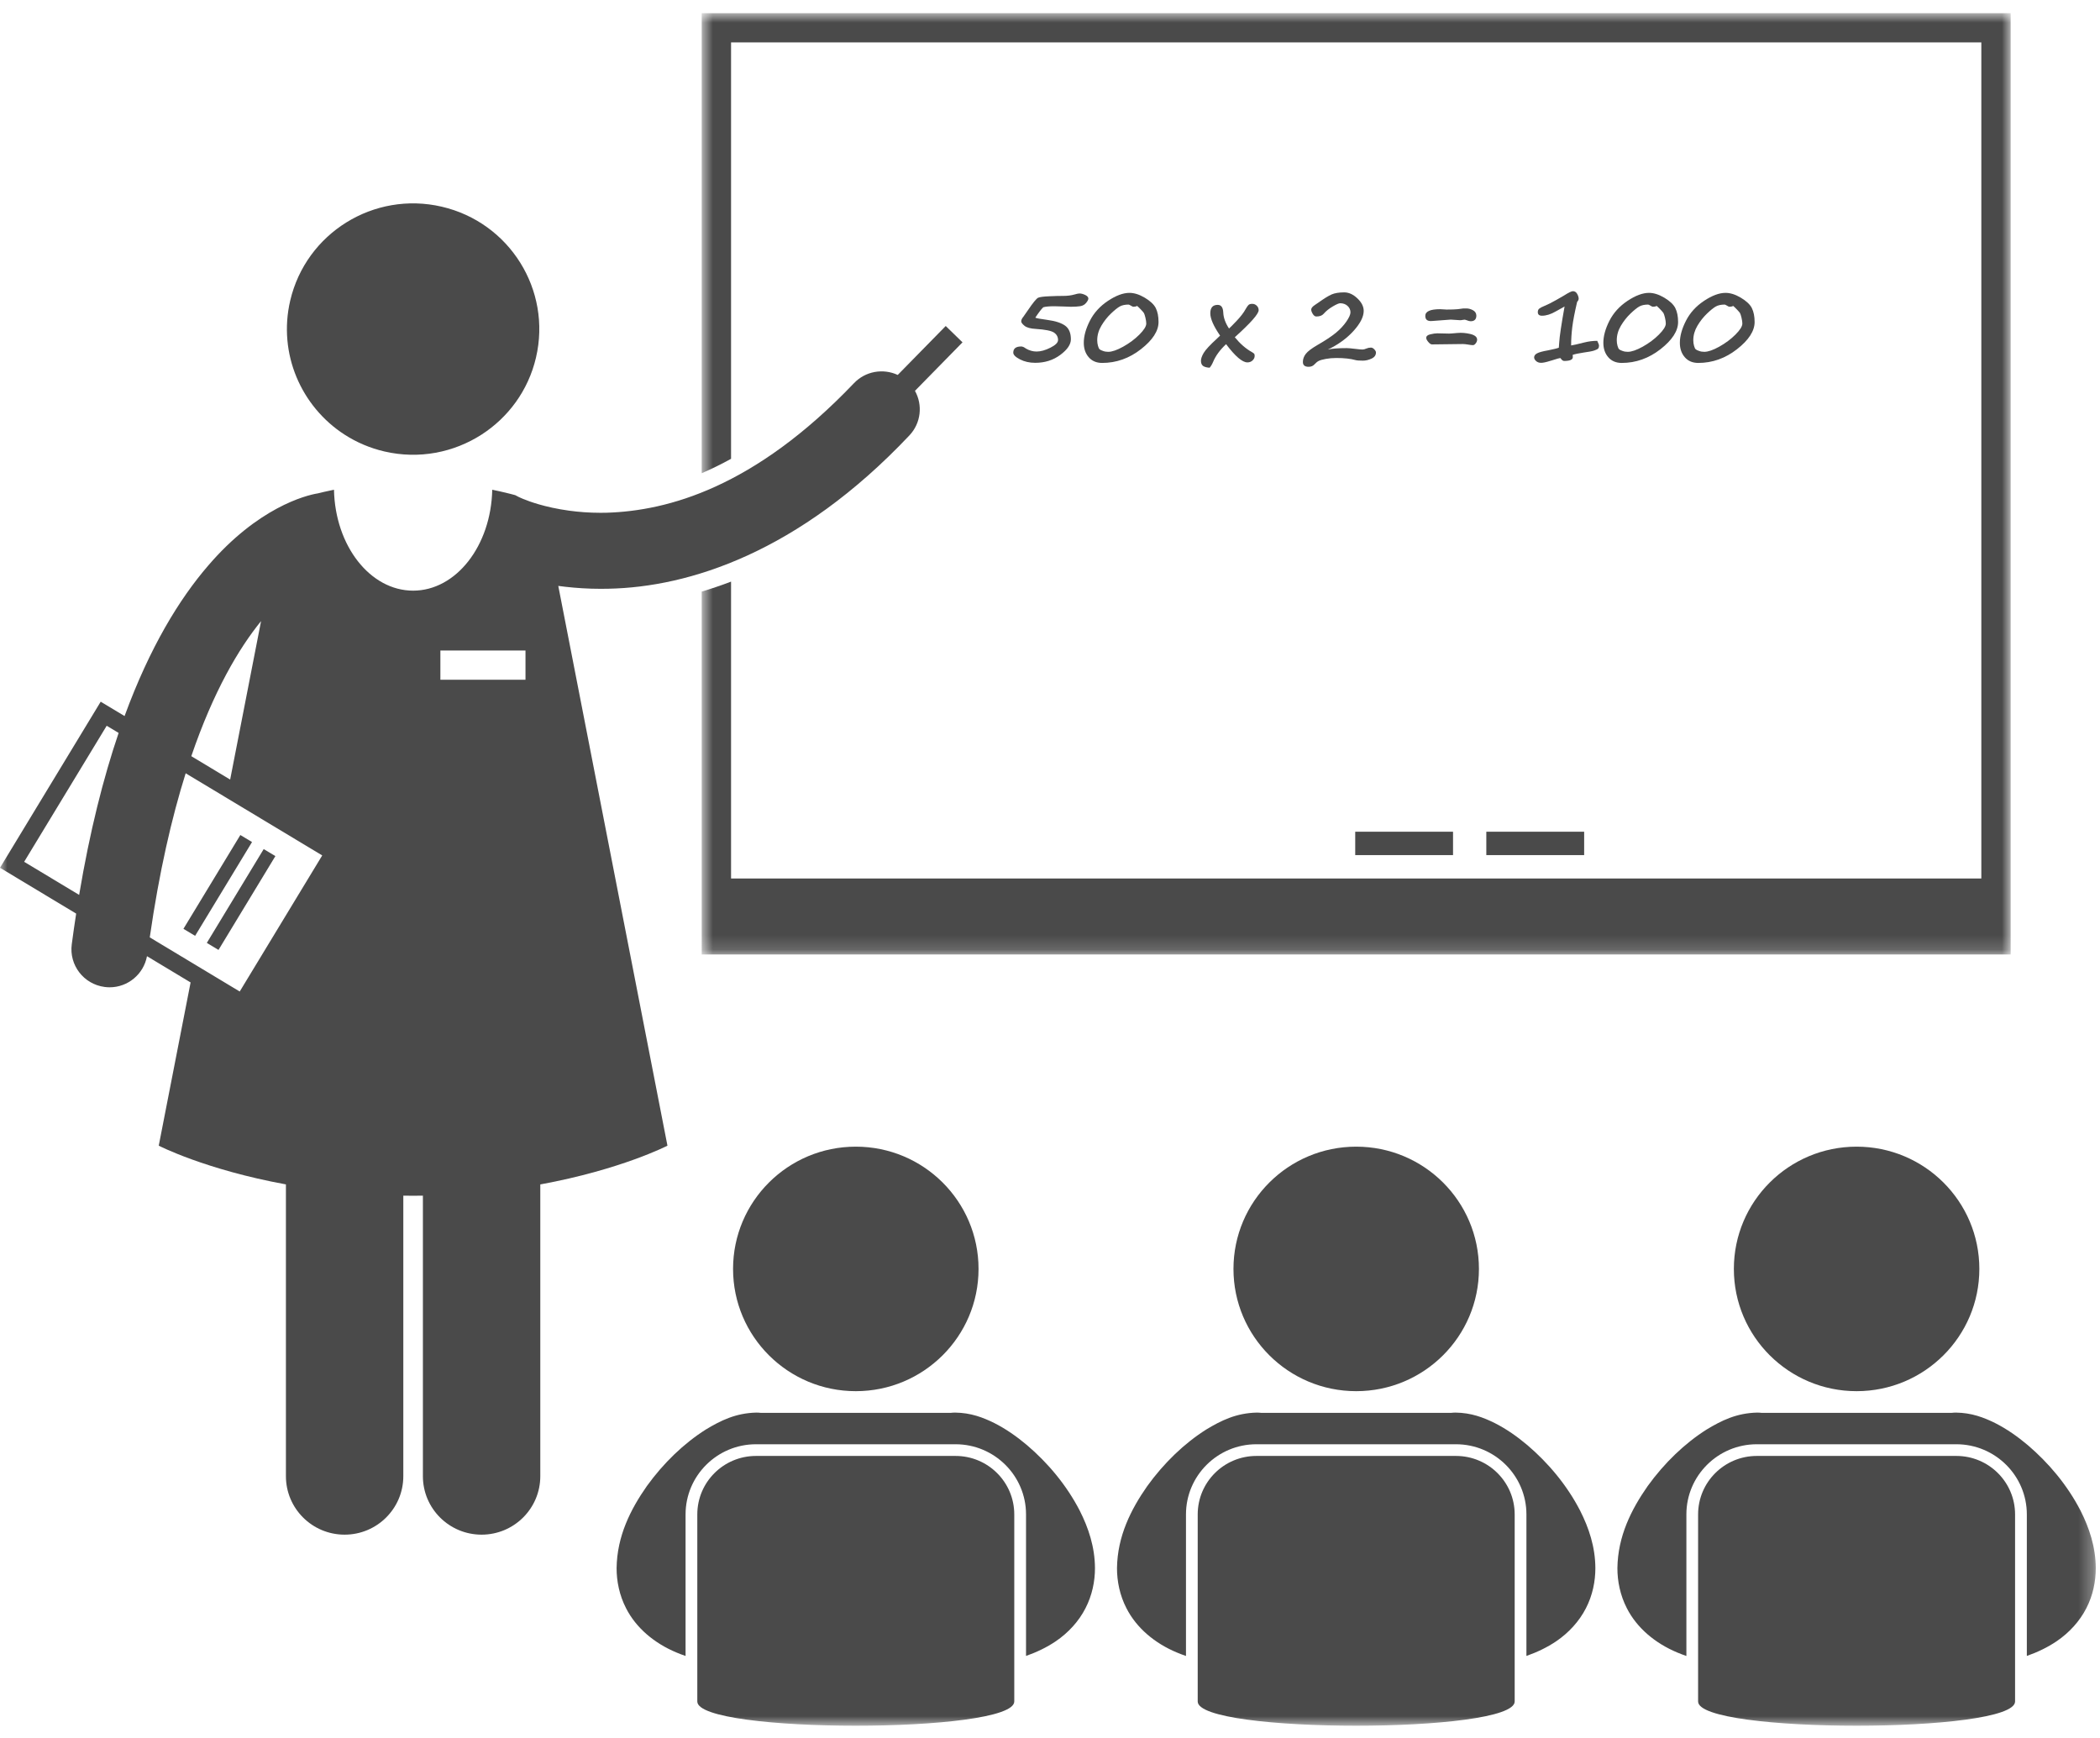 <?xml version="1.0" encoding="UTF-8" standalone="no"?>
<svg width="145px" height="120px" viewBox="0 0 145 120" version="1.1" xmlns="http://www.w3.org/2000/svg" xmlns:xlink="http://www.w3.org/1999/xlink">
    <!-- Generator: sketchtool 41.2 (35397) - http://www.bohemiancoding.com/sketch -->
    <title>6A20D50C-ADBF-4C66-9F69-131A01B19B71</title>
    <desc>Created with sketchtool.</desc>
    <defs>
        <polygon id="path-1" points="91.109 0.846 0.728 0.846 0.728 65.841 91.109 65.841 91.109 0.846"></polygon>
        <polygon id="path-3" points="0 119.155 144.708 119.155 144.708 0.908 0 0.908"></polygon>
    </defs>
    <g id="Page-1" stroke="none" stroke-width="1" fill="none" fill-rule="evenodd">
        <g id="1---D---WSFL-Home-page-A" transform="translate(-649, -1605)">
            <g id="R-&amp;-R" transform="translate(1, 1545)">
                <g id="R&amp;R-icon" transform="translate(648, 60)">
                    <g id="Group-3" transform="translate(47.723, 0.063)">
                        <mask id="mask-2" fill="white">
                            <use xlink:href="#path-1"></use>
                        </mask>
                        <g id="Clip-2"></g>
                        <path d="M2.755,2.863 L89.083,2.863 L89.083,60.593 L2.755,60.593 L2.755,40.095 C2.064,40.359 1.387,40.587 0.728,40.783 L0.728,65.841 L91.109,65.841 L91.109,0.845 L0.728,0.845 L0.728,32.61 C1.405,32.32 2.082,31.988 2.755,31.615 L2.755,2.863 Z" id="Fill-1" fill="#4A4A4A" mask="url(#mask-2)"></path>
                    </g>
                    <mask id="mask-4" fill="white">
                        <use xlink:href="#path-3"></use>
                    </mask>
                    <g id="Clip-5"></g>
                    <polygon id="Fill-4" fill="#4A4A4A" mask="url(#mask-4)" points="93.575 59.042 100.329 59.042 100.329 57.427 93.575 57.427"></polygon>
                    <polygon id="Fill-6" fill="#4A4A4A" mask="url(#mask-4)" points="102.627 59.042 109.382 59.042 109.382 57.427 102.627 57.427"></polygon>
                    <path d="M30.407,46.935 L36.284,46.935 L36.284,44.916 L30.407,44.916 L30.407,46.935 Z M18.026,42.884 L15.892,53.826 L13.209,52.211 C14.741,47.728 16.479,44.789 18.026,42.884 L18.026,42.884 Z M5.465,61.789 L1.668,59.504 L7.366,50.112 L8.191,50.606 C7.133,53.721 6.199,57.411 5.465,61.789 L5.465,61.789 Z M12.82,53.392 L22.249,59.064 L16.552,68.46 L10.341,64.722 C10.994,60.19 11.857,56.46 12.82,53.392 L12.82,53.392 Z M46.086,79.104 L38.548,40.455 C38.71,40.475 38.874,40.496 39.042,40.516 C39.792,40.601 40.603,40.655 41.474,40.655 C41.661,40.655 41.839,40.653 42.009,40.649 L42.013,40.649 L42.023,40.649 C47.539,40.538 55.125,38.178 62.789,30.066 C63.599,29.212 63.721,27.961 63.176,26.986 L66.459,23.637 L65.3,22.509 L61.986,25.888 C60.985,25.423 59.759,25.619 58.961,26.461 C52.075,33.677 46.095,35.268 41.91,35.401 L41.908,35.401 C41.752,35.405 41.608,35.407 41.474,35.407 C40.676,35.407 39.95,35.348 39.298,35.26 C38.461,35.145 37.749,34.981 37.196,34.82 C36.702,34.676 36.331,34.537 36.1,34.44 C35.982,34.392 35.901,34.355 35.857,34.333 C35.84,34.327 35.828,34.321 35.824,34.317 C35.82,34.315 35.818,34.315 35.818,34.315 L35.575,34.188 L35.285,34.111 C35.241,34.101 34.758,33.972 33.988,33.814 C33.907,37.68 31.494,40.782 28.525,40.782 C25.554,40.782 23.14,37.68 23.061,33.814 C22.559,33.917 22.174,34.008 21.959,34.063 C21.08,34.202 17.793,35.066 14.374,39.052 C12.38,41.366 10.347,44.68 8.602,49.44 L6.953,48.449 L0,59.916 L5.259,63.081 C5.153,63.771 5.05,64.476 4.955,65.2 C4.764,66.637 5.78,67.956 7.222,68.145 C7.338,68.161 7.455,68.169 7.571,68.169 C8.825,68.169 9.916,67.271 10.149,66.022 L13.16,67.834 L10.961,79.104 C10.961,79.104 14.167,80.759 19.742,81.778 L19.742,101.925 C19.742,104.154 21.556,105.962 23.795,105.962 C26.032,105.962 27.848,104.154 27.848,101.925 L27.848,82.555 C28.073,82.56 28.296,82.562 28.525,82.562 C28.752,82.562 28.975,82.56 29.2,82.555 L29.2,101.925 C29.2,104.154 31.013,105.962 33.253,105.962 C35.49,105.962 37.306,104.154 37.306,101.925 L37.306,81.78 C42.881,80.759 46.086,79.104 46.086,79.104 L46.086,79.104 Z" id="Fill-7" fill="#4A4A4A" mask="url(#mask-4)"></path>
                    <polygon id="Fill-8" fill="#4A4A4A" mask="url(#mask-4)" points="15.087 65.588 19.015 59.11 18.208 58.626 14.281 65.103"></polygon>
                    <polygon id="Fill-9" fill="#4A4A4A" mask="url(#mask-4)" points="17.402 58.139 16.595 57.655 12.666 64.132 13.472 64.616"></polygon>
                    <path d="M33.247,30.01 C35.079,28.831 36.476,26.972 37.009,24.689 C38.101,20.02 35.185,15.356 30.499,14.27 C25.814,13.182 21.131,16.086 20.039,20.753 C19.182,24.419 20.797,28.082 23.8,30.014 C24.621,30.541 25.543,30.941 26.548,31.173 C28.943,31.728 31.334,31.239 33.247,30.01" id="Fill-10" fill="#4A4A4A" mask="url(#mask-4)"></path>
                    <path d="M70.426,24.813 C70.734,24.972 71.085,25.051 71.48,25.051 C72.142,25.051 72.72,24.869 73.208,24.506 C73.697,24.143 73.942,23.783 73.942,23.428 C73.942,22.992 73.81,22.679 73.547,22.487 C73.283,22.298 72.882,22.164 72.343,22.092 C71.832,22.023 71.547,21.971 71.486,21.932 C71.711,21.591 71.893,21.353 72.033,21.216 C72.191,21.169 72.446,21.145 72.801,21.145 C72.933,21.145 73.15,21.151 73.449,21.163 C73.745,21.175 73.909,21.181 73.938,21.181 C74.201,21.181 74.42,21.167 74.588,21.141 C74.759,21.113 74.894,21.036 74.996,20.911 C75.097,20.786 75.148,20.687 75.148,20.616 C75.148,20.519 75.077,20.437 74.935,20.368 C74.791,20.299 74.659,20.263 74.536,20.263 C74.463,20.263 74.347,20.287 74.189,20.334 C73.964,20.398 73.707,20.431 73.417,20.431 C73.141,20.431 72.811,20.439 72.43,20.457 C72.049,20.473 71.8,20.507 71.684,20.556 C71.567,20.606 71.326,20.901 70.959,21.442 C70.825,21.638 70.726,21.779 70.661,21.87 C70.562,21.987 70.513,22.092 70.513,22.187 C70.513,22.269 70.588,22.372 70.74,22.495 C70.89,22.619 71.153,22.691 71.526,22.711 C72.171,22.752 72.586,22.837 72.775,22.962 C72.961,23.089 73.056,23.26 73.056,23.478 C73.056,23.654 72.88,23.83 72.527,24.007 C72.177,24.183 71.859,24.272 71.575,24.272 C71.318,24.272 71.07,24.201 70.835,24.064 C70.712,23.969 70.604,23.923 70.509,23.923 C70.146,23.923 69.964,24.064 69.964,24.348 C69.964,24.5 70.118,24.653 70.426,24.813" id="Fill-11" fill="#4A4A4A" mask="url(#mask-4)"></path>
                    <path d="M76.045,22.493 C76.233,22.175 76.454,21.892 76.709,21.65 C76.963,21.407 77.167,21.244 77.325,21.157 C77.481,21.072 77.682,21.03 77.925,21.03 C77.952,21.03 78.006,21.054 78.087,21.105 C78.168,21.155 78.223,21.181 78.251,21.181 C78.363,21.181 78.45,21.161 78.513,21.121 C78.57,21.165 78.655,21.246 78.766,21.363 C78.878,21.478 78.951,21.563 78.983,21.613 C79.013,21.664 79.05,21.771 79.088,21.932 C79.127,22.096 79.147,22.231 79.147,22.338 C79.147,22.532 78.989,22.786 78.671,23.103 C78.353,23.422 77.98,23.698 77.552,23.937 C77.123,24.175 76.78,24.292 76.523,24.292 C76.393,24.292 76.274,24.274 76.164,24.233 C76.053,24.195 75.976,24.159 75.931,24.12 C75.887,24.084 75.846,24.005 75.814,23.882 C75.779,23.761 75.761,23.63 75.761,23.493 C75.761,23.145 75.856,22.812 76.045,22.493 M75.175,24.667 C75.402,24.928 75.712,25.059 76.101,25.059 C77.078,25.059 77.972,24.742 78.78,24.11 C79.589,23.478 79.994,22.853 79.994,22.233 C79.994,21.843 79.929,21.525 79.804,21.272 C79.678,21.022 79.425,20.784 79.048,20.558 C78.671,20.334 78.316,20.221 77.988,20.221 C77.55,20.221 77.054,20.406 76.501,20.774 C75.949,21.141 75.532,21.601 75.252,22.15 C74.973,22.701 74.833,23.208 74.833,23.668 C74.833,24.072 74.946,24.405 75.175,24.667" id="Fill-12" fill="#4A4A4A" mask="url(#mask-4)"></path>
                    <path d="M83.521,25.39 C83.606,25.297 83.687,25.164 83.762,24.988 C83.938,24.564 84.238,24.157 84.658,23.763 C85.29,24.603 85.782,25.022 86.131,25.022 C86.271,25.022 86.388,24.978 86.486,24.887 C86.583,24.796 86.632,24.691 86.632,24.572 C86.632,24.52 86.621,24.471 86.603,24.427 C86.555,24.385 86.506,24.348 86.453,24.318 C86.03,24.084 85.633,23.741 85.26,23.285 C86.358,22.295 86.907,21.674 86.907,21.417 C86.907,21.294 86.863,21.191 86.775,21.107 C86.688,21.022 86.585,20.979 86.463,20.979 C86.356,20.979 86.273,21.002 86.218,21.046 C86.163,21.092 86.093,21.191 86.007,21.343 C85.878,21.585 85.663,21.863 85.367,22.176 C85.331,22.211 85.292,22.251 85.254,22.291 C85.114,22.443 84.982,22.574 84.86,22.683 C84.609,22.301 84.477,21.93 84.463,21.573 C84.447,21.226 84.319,21.05 84.08,21.05 C83.738,21.05 83.568,21.244 83.568,21.633 C83.568,22.001 83.792,22.515 84.244,23.173 C84.192,23.226 84.127,23.287 84.052,23.357 C83.551,23.815 83.239,24.152 83.112,24.368 C82.986,24.582 82.923,24.764 82.923,24.909 C82.923,25.075 82.972,25.192 83.067,25.265 C83.164,25.335 83.316,25.378 83.521,25.39" id="Fill-13" fill="#4A4A4A" mask="url(#mask-4)"></path>
                    <path d="M90.36,25.326 C90.532,25.326 90.672,25.265 90.777,25.142 C90.869,25.041 90.962,24.967 91.063,24.916 C91.162,24.868 91.325,24.821 91.545,24.781 C91.766,24.741 92.005,24.718 92.267,24.718 C92.812,24.718 93.252,24.767 93.586,24.86 C93.683,24.888 93.856,24.902 94.103,24.902 C94.297,24.902 94.496,24.856 94.701,24.761 C94.905,24.668 95.007,24.525 95.007,24.335 C95.007,24.274 94.968,24.202 94.893,24.121 C94.818,24.04 94.739,24 94.66,24 C94.549,24 94.443,24.022 94.344,24.066 C94.243,24.111 94.151,24.133 94.072,24.133 C93.987,24.133 93.813,24.117 93.548,24.085 C93.284,24.052 93.096,24.036 92.988,24.036 C92.399,24.036 91.963,24.068 91.685,24.137 C92.407,23.79 93,23.358 93.464,22.843 C93.929,22.327 94.16,21.868 94.16,21.467 C94.16,21.166 94.016,20.877 93.724,20.601 C93.434,20.324 93.13,20.187 92.812,20.187 C92.455,20.187 92.166,20.235 91.945,20.33 C91.724,20.427 91.416,20.617 91.023,20.899 C90.942,20.956 90.873,21.002 90.814,21.041 C90.629,21.16 90.536,21.271 90.536,21.372 C90.536,21.461 90.573,21.564 90.646,21.679 C90.717,21.794 90.798,21.852 90.889,21.852 C91.12,21.852 91.29,21.79 91.397,21.664 C91.558,21.479 91.766,21.311 92.02,21.162 C92.273,21.012 92.445,20.938 92.538,20.938 C92.743,20.938 92.913,21 93.047,21.123 C93.181,21.247 93.246,21.394 93.246,21.566 C93.246,21.715 93.152,21.927 92.964,22.203 C92.773,22.478 92.53,22.74 92.23,22.987 C91.93,23.231 91.513,23.507 90.976,23.816 C90.571,24.052 90.299,24.256 90.163,24.432 C90.028,24.607 89.961,24.793 89.961,24.991 C89.961,25.215 90.092,25.326 90.36,25.326" id="Fill-14" fill="#4A4A4A" mask="url(#mask-4)"></path>
                    <path d="M101.523,23.061 C101.215,22.987 100.913,22.963 100.618,22.991 C100.299,23.021 100.113,23.035 100.056,23.033 C99.706,23.021 99.434,23.015 99.246,23.015 C99.116,23.015 98.956,23.037 98.763,23.084 C98.573,23.126 98.478,23.209 98.478,23.33 C98.478,23.407 98.526,23.501 98.622,23.613 C98.717,23.726 98.8,23.78 98.871,23.78 L101.007,23.754 C101.092,23.754 101.205,23.764 101.347,23.788 C101.503,23.816 101.621,23.831 101.704,23.831 C101.769,23.831 101.831,23.79 101.894,23.709 C101.959,23.627 101.992,23.54 101.992,23.445 L101.992,23.443 C101.985,23.263 101.829,23.136 101.523,23.061" id="Fill-15" fill="#4A4A4A" mask="url(#mask-4)"></path>
                    <path d="M98.856,22.165 L100.17,22.067 L100.814,22.109 C100.867,22.109 100.925,22.103 100.992,22.089 C101.055,22.077 101.098,22.071 101.12,22.071 C101.148,22.071 101.201,22.085 101.278,22.113 C101.383,22.157 101.471,22.18 101.543,22.18 C101.807,22.18 101.939,22.048 101.939,21.788 L101.939,21.784 C101.931,21.618 101.852,21.497 101.7,21.417 C101.55,21.338 101.404,21.297 101.262,21.297 L101.083,21.297 C101.015,21.297 100.974,21.302 100.956,21.308 C100.769,21.342 100.555,21.36 100.313,21.368 C100.072,21.374 99.928,21.378 99.884,21.374 L99.438,21.348 C98.755,21.348 98.413,21.501 98.413,21.812 C98.413,22.069 98.561,22.186 98.856,22.165" id="Fill-16" fill="#4A4A4A" mask="url(#mask-4)"></path>
                    <path d="M106.411,25.051 C106.549,25.051 106.751,25.008 107.023,24.922 C107.057,24.915 107.108,24.901 107.177,24.877 C107.503,24.772 107.689,24.72 107.736,24.72 C107.742,24.72 107.752,24.73 107.766,24.752 C107.843,24.863 107.92,24.922 108.002,24.922 C108.415,24.922 108.614,24.827 108.599,24.641 L108.589,24.504 C108.723,24.453 108.972,24.399 109.337,24.344 C109.683,24.298 109.931,24.251 110.077,24.203 C110.223,24.154 110.316,24.106 110.352,24.06 C110.391,24.013 110.409,23.949 110.409,23.866 C110.409,23.809 110.368,23.698 110.285,23.533 C109.983,23.533 109.688,23.571 109.4,23.644 C108.917,23.765 108.614,23.836 108.482,23.852 C108.482,23.436 108.51,23.012 108.563,22.58 C108.616,22.148 108.727,21.571 108.897,20.846 C108.968,20.769 109.003,20.693 109.003,20.616 C109.003,20.525 108.968,20.416 108.901,20.293 C108.832,20.168 108.733,20.105 108.603,20.105 C108.512,20.105 108.303,20.206 107.979,20.412 L107.452,20.715 C107.124,20.901 106.855,21.036 106.642,21.121 C106.463,21.193 106.342,21.258 106.277,21.312 C106.212,21.369 106.182,21.448 106.182,21.551 C106.182,21.716 106.277,21.799 106.472,21.799 C106.765,21.799 107.086,21.698 107.43,21.498 C107.811,21.28 108.01,21.169 108.03,21.163 C107.807,22.408 107.685,23.232 107.661,23.636 C107.653,23.761 107.645,23.884 107.633,24.007 C107.517,24.054 107.268,24.114 106.885,24.191 C106.522,24.253 106.271,24.322 106.135,24.395 C105.997,24.467 105.928,24.562 105.928,24.677 C105.928,24.762 105.973,24.845 106.062,24.928 C106.149,25.01 106.267,25.051 106.411,25.051" id="Fill-17" fill="#4A4A4A" mask="url(#mask-4)"></path>
                    <path d="M111.918,22.493 C112.106,22.175 112.329,21.892 112.583,21.65 C112.836,21.407 113.041,21.244 113.199,21.157 C113.355,21.072 113.555,21.03 113.798,21.03 C113.825,21.03 113.88,21.054 113.961,21.105 C114.042,21.155 114.096,21.181 114.125,21.181 C114.236,21.181 114.323,21.161 114.386,21.121 C114.443,21.165 114.528,21.246 114.639,21.363 C114.751,21.478 114.824,21.563 114.856,21.613 C114.887,21.664 114.923,21.771 114.962,21.932 C115,22.096 115.02,22.231 115.02,22.338 C115.02,22.532 114.862,22.786 114.544,23.103 C114.226,23.422 113.853,23.698 113.426,23.937 C112.996,24.175 112.654,24.292 112.396,24.292 C112.266,24.292 112.147,24.274 112.037,24.233 C111.926,24.195 111.849,24.159 111.804,24.12 C111.76,24.084 111.721,24.005 111.687,23.882 C111.652,23.761 111.634,23.63 111.634,23.493 C111.634,23.145 111.729,22.812 111.918,22.493 M111.975,25.059 C112.951,25.059 113.845,24.742 114.654,24.11 C115.462,23.478 115.868,22.853 115.868,22.233 C115.868,21.843 115.803,21.525 115.677,21.272 C115.551,21.022 115.298,20.784 114.921,20.558 C114.544,20.334 114.19,20.221 113.861,20.221 C113.424,20.221 112.927,20.406 112.374,20.774 C111.823,21.141 111.405,21.601 111.126,22.15 C110.846,22.701 110.708,23.208 110.708,23.668 C110.708,24.072 110.82,24.405 111.049,24.667 C111.276,24.928 111.586,25.059 111.975,25.059" id="Fill-18" fill="#4A4A4A" mask="url(#mask-4)"></path>
                    <path d="M117.202,22.493 C117.391,22.175 117.612,21.892 117.867,21.65 C118.12,21.407 118.325,21.244 118.483,21.157 C118.639,21.072 118.84,21.03 119.083,21.03 C119.109,21.03 119.164,21.054 119.245,21.105 C119.326,21.155 119.381,21.181 119.409,21.181 C119.52,21.181 119.608,21.161 119.67,21.121 C119.727,21.165 119.812,21.246 119.924,21.363 C120.035,21.478 120.108,21.563 120.141,21.613 C120.171,21.664 120.207,21.771 120.246,21.932 C120.284,22.096 120.305,22.231 120.305,22.338 C120.305,22.532 120.147,22.786 119.829,23.103 C119.51,23.422 119.137,23.698 118.71,23.937 C118.28,24.175 117.938,24.292 117.68,24.292 C117.551,24.292 117.431,24.274 117.322,24.233 C117.21,24.195 117.133,24.159 117.089,24.12 C117.044,24.084 117.004,24.005 116.971,23.882 C116.937,23.761 116.918,23.63 116.918,23.493 C116.918,23.145 117.014,22.812 117.202,22.493 M117.259,25.059 C118.236,25.059 119.129,24.742 119.938,24.11 C120.747,23.478 121.152,22.853 121.152,22.233 C121.152,21.843 121.087,21.525 120.961,21.272 C120.836,21.022 120.582,20.784 120.205,20.558 C119.829,20.334 119.474,20.221 119.146,20.221 C118.708,20.221 118.211,20.406 117.658,20.774 C117.107,21.141 116.689,21.601 116.41,22.15 C116.13,22.701 115.99,23.208 115.99,23.668 C115.99,24.072 116.104,24.405 116.333,24.667 C116.56,24.928 116.87,25.059 117.259,25.059" id="Fill-19" fill="#4A4A4A" mask="url(#mask-4)"></path>
                    <path d="M70.914,99.783 C70.2,99.181 69.459,98.664 68.666,98.261 C67.87,97.867 67.027,97.546 65.949,97.534 C65.841,97.534 65.736,97.542 65.632,97.554 L52.545,97.554 C52.442,97.542 52.339,97.534 52.233,97.534 C50.801,97.564 49.761,98.085 48.738,98.701 C47.228,99.655 45.817,101.008 44.662,102.61 C43.534,104.221 42.603,106.07 42.575,108.27 C42.573,109.177 42.768,110.15 43.23,111.046 C43.923,112.406 45.187,113.462 46.697,114.094 C46.904,114.183 47.118,114.261 47.337,114.338 L47.337,104.564 C47.337,101.892 49.518,99.72 52.201,99.72 L65.979,99.72 C68.662,99.72 70.845,101.892 70.845,104.564 L70.845,114.336 C71.592,114.074 72.277,113.743 72.897,113.325 C73.769,112.733 74.49,111.944 74.948,111.046 C75.412,110.15 75.607,109.177 75.605,108.27 C75.597,106.805 75.155,105.493 74.553,104.304 C73.637,102.528 72.332,100.99 70.914,99.783" id="Fill-20" fill="#4A4A4A" mask="url(#mask-4)"></path>
                    <path d="M50.616,87.614 C50.616,92.275 54.41,96.055 59.091,96.055 C63.772,96.055 67.566,92.275 67.566,87.614 C67.566,82.951 63.772,79.172 59.091,79.172 C54.41,79.172 50.616,82.951 50.616,87.614" id="Fill-21" fill="#4A4A4A" mask="url(#mask-4)"></path>
                    <path d="M70.033,104.564 C70.033,102.335 68.217,100.527 65.98,100.527 L52.2,100.527 C49.961,100.527 48.147,102.335 48.147,104.564 L48.147,117.482 C48.147,119.713 70.033,119.713 70.033,117.482 L70.033,104.564 Z" id="Fill-22" fill="#4A4A4A" mask="url(#mask-4)"></path>
                    <path d="M140.017,99.783 C139.303,99.181 138.562,98.664 137.769,98.261 C136.971,97.867 136.128,97.546 135.05,97.534 C134.944,97.534 134.839,97.542 134.736,97.554 L121.649,97.554 C121.545,97.542 121.442,97.534 121.337,97.534 C119.904,97.564 118.864,98.085 117.841,98.701 C116.331,99.655 114.921,101.008 113.766,102.61 C112.639,104.221 111.707,106.07 111.678,108.27 C111.676,109.177 111.871,110.15 112.333,111.046 C113.026,112.406 114.291,113.462 115.8,114.094 C116.007,114.183 116.222,114.263 116.441,114.338 L116.441,104.564 C116.441,101.892 118.621,99.72 121.304,99.72 L135.082,99.72 C137.765,99.72 139.948,101.892 139.948,104.564 L139.948,114.336 C140.696,114.074 141.381,113.743 142.001,113.325 C142.874,112.733 143.594,111.944 144.054,111.046 C144.518,110.15 144.71,109.177 144.708,108.27 C144.7,106.805 144.256,105.493 143.656,104.304 C142.74,102.528 141.433,100.99 140.017,99.783" id="Fill-23" fill="#4A4A4A" mask="url(#mask-4)"></path>
                    <path d="M119.719,87.614 C119.719,92.275 123.513,96.055 128.194,96.055 C132.875,96.055 136.669,92.275 136.669,87.614 C136.669,82.951 132.875,79.172 128.194,79.172 C123.513,79.172 119.719,82.951 119.719,87.614" id="Fill-24" fill="#4A4A4A" mask="url(#mask-4)"></path>
                    <path d="M139.136,104.564 C139.136,102.335 137.321,100.527 135.084,100.527 L121.303,100.527 C119.064,100.527 117.25,102.335 117.25,104.564 L117.25,117.482 C117.25,119.713 139.136,119.713 139.136,117.482 L139.136,104.564 Z" id="Fill-25" fill="#4A4A4A" mask="url(#mask-4)"></path>
                    <path d="M105.465,99.783 C104.751,99.181 104.01,98.664 103.217,98.261 C102.421,97.867 101.578,97.546 100.5,97.534 C100.392,97.534 100.289,97.542 100.184,97.554 L87.097,97.554 C86.995,97.542 86.89,97.534 86.785,97.534 C85.352,97.564 84.314,98.085 83.289,98.701 C81.779,99.655 80.369,101.008 79.214,102.61 C78.087,104.221 77.155,106.07 77.126,108.27 C77.124,109.177 77.317,110.15 77.781,111.046 C78.474,112.406 79.738,113.462 81.248,114.094 C81.457,114.183 81.67,114.261 81.889,114.338 L81.889,104.564 C81.889,101.892 84.069,99.72 86.752,99.72 L100.53,99.72 C103.213,99.72 105.396,101.892 105.396,104.564 L105.396,114.336 C106.146,114.074 106.829,113.743 107.451,113.325 C108.322,112.733 109.042,111.944 109.502,111.046 C109.966,110.15 110.158,109.177 110.156,108.27 C110.15,106.805 109.706,105.493 109.104,104.304 C108.188,102.528 106.881,100.99 105.465,99.783" id="Fill-26" fill="#4A4A4A" mask="url(#mask-4)"></path>
                    <path d="M85.168,87.614 C85.168,92.275 88.961,96.055 93.643,96.055 C98.324,96.055 102.117,92.275 102.117,87.614 C102.117,82.951 98.324,79.172 93.643,79.172 C88.961,79.172 85.168,82.951 85.168,87.614" id="Fill-27" fill="#4A4A4A" mask="url(#mask-4)"></path>
                    <path d="M104.585,104.564 C104.585,102.335 102.769,100.527 100.532,100.527 L86.752,100.527 C84.512,100.527 82.699,102.335 82.699,104.564 L82.699,117.482 C82.699,119.713 104.585,119.713 104.585,117.482 L104.585,104.564 Z" id="Fill-28" fill="#4A4A4A" mask="url(#mask-4)"></path>
                </g>
            </g>
        </g>
    </g>
</svg>